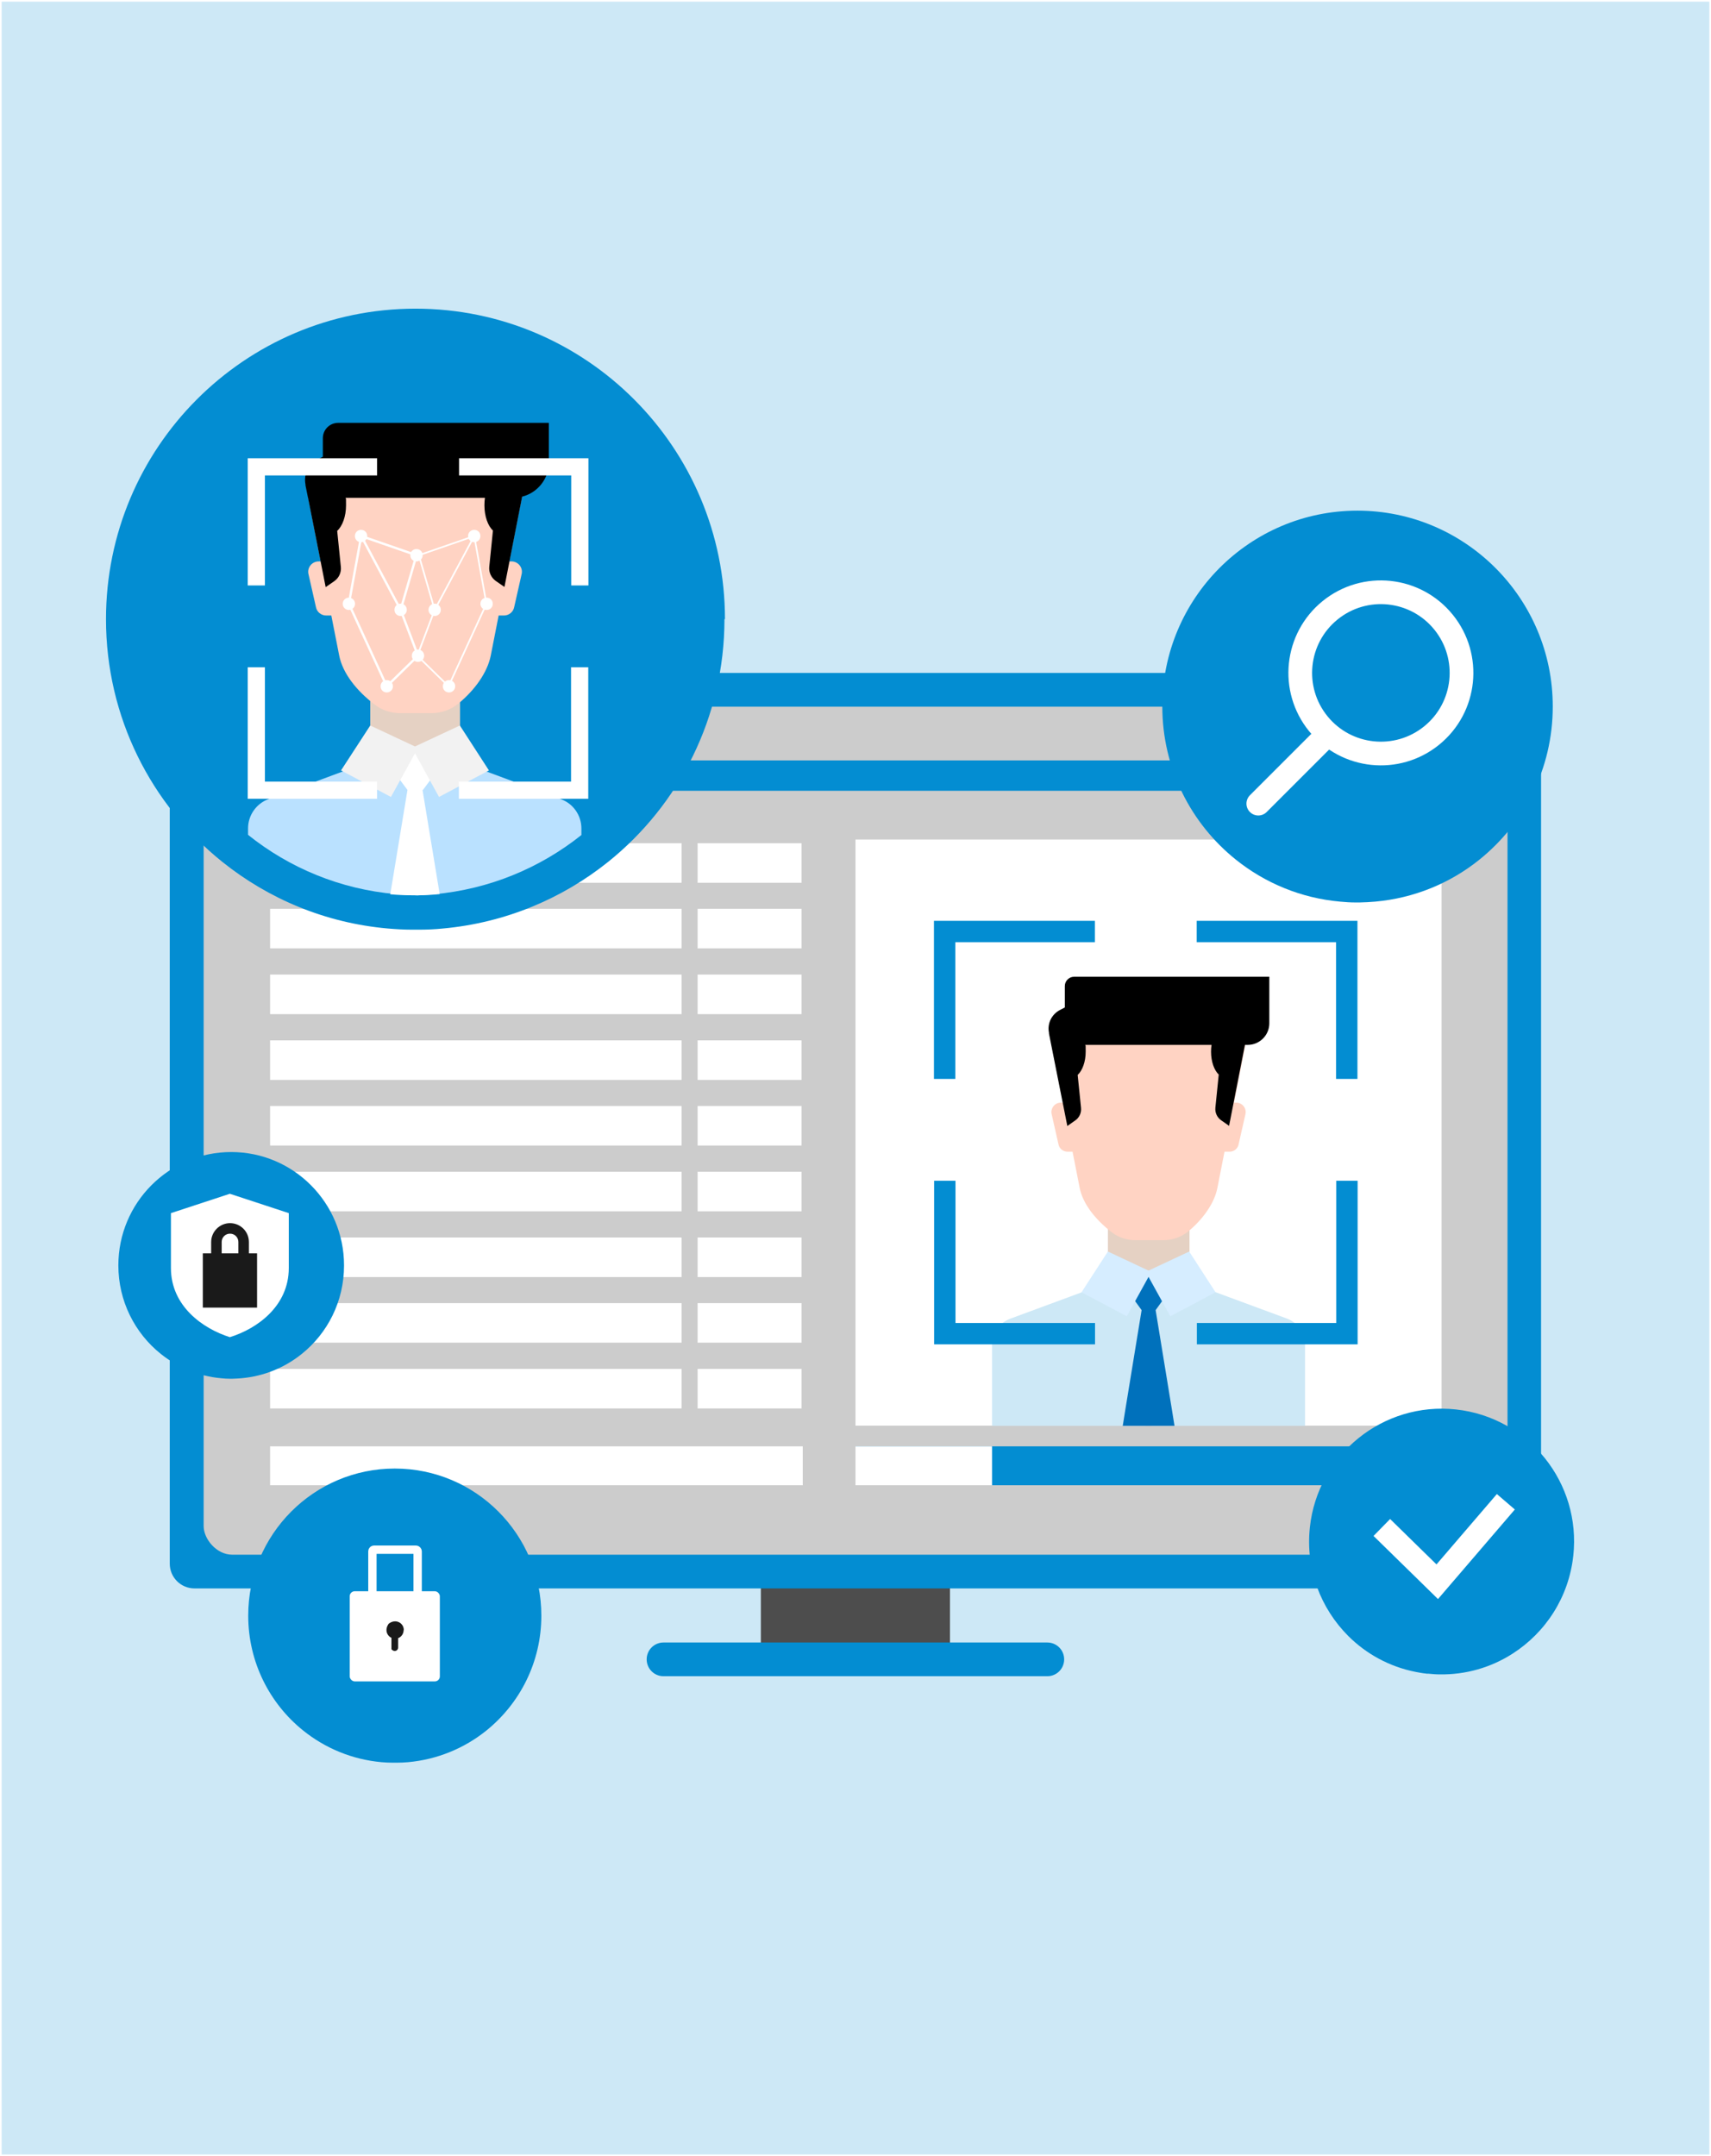 <?xml version="1.0" encoding="UTF-8"?>
<svg id="_Слой_2" data-name="Слой 2" xmlns="http://www.w3.org/2000/svg" viewBox="0 0 1025 1291.6">
  <rect x="0" y="0" width="1025" height="1291.6" fill="#333333" stroke="none"/>
  <defs>
    <style>
      .cls-1 {
        fill: #4d4d4d;
      }

      .cls-1, .cls-2, .cls-3, .cls-4, .cls-5, .cls-6, .cls-7, .cls-8, .cls-9, .cls-10, .cls-11, .cls-12, .cls-13 {
        stroke-width: 0px;
      }

      .cls-2 {
        fill: #0071bc;
      }

      .cls-3 {
        fill: #e5d1c3;
      }

      .cls-14, .cls-15, .cls-16, .cls-17, .cls-18, .cls-19 {
        stroke: #fff;
        stroke-miterlimit: 10;
      }

      .cls-14, .cls-15, .cls-17, .cls-18, .cls-19 {
        fill: none;
      }

      .cls-4, .cls-16 {
        fill: #cde8f6;
      }

      .cls-5 {
        fill: #038dd2;
      }

      .cls-7 {
        fill: #bae1ff;
      }

      .cls-8 {
        fill: #1a1a1a;
      }

      .cls-15 {
        stroke-width: 5px;
      }

      .cls-9 {
        fill: #ccc;
      }

      .cls-10 {
        fill: #fff;
      }

      .cls-17 {
        stroke-linecap: round;
      }

      .cls-17, .cls-19 {
        stroke-width: 14.2px;
      }

      .cls-11 {
        fill: #d6edff;
      }

      .cls-12 {
        fill: #ffd3c3;
      }

      .cls-18 {
        stroke-width: 1.4px;
      }

      .cls-13 {
        fill: #f2f2f2;
      }
    </style>
  </defs>
  <g id="_Слой_1-2" data-name="Слой 1">
    <rect class="cls-16" x=".5" y=".5" width="1024" height="1290.6"/>
  </g>
  <g id="_Слой_12" data-name="Слой 12">
    <g>
      <rect class="cls-1" x="455.8" y="916.9" width="113.3" height="77.2"/>
      <rect class="cls-5" x="238.3" y="266.6" width="548.4" height="821.5" rx="14.8" ry="14.8" transform="translate(1189.8 164.8) rotate(90)"/>
      <rect class="cls-9" x="122" y="423.3" width="781.1" height="508" rx="17.1" ry="17.1"/>
      <rect class="cls-10" x="512.5" y="502.9" width="351.1" height="351.1"/>
      <g>
        <path class="cls-4" d="M686.4,761.9v92.2h-92.1v-48.4c0-7.1,4.4-13.4,11-15.8l42.5-15.7,15.8-5,22.7-7.2Z"/>
        <path class="cls-4" d="M781.8,805.7v48.4h-92.1v-92.2l22.9,7.2,15.7,5,42.5,15.7c6.6,2.4,11,8.8,11,15.8Z"/>
        <rect class="cls-3" x="663.7" y="725.2" width="48.9" height="48.9"/>
        <path class="cls-12" d="M635.6,660.5h12.2v29.4h-8.2c-2.7,0-5-1.8-5.5-4.4l-4.1-18.1c-.8-3.5,1.9-6.9,5.5-6.9Z"/>
        <path class="cls-12" d="M688,594.1l-58.1,31.7,16.9,85.8c1.9,9.6,9.5,19.1,19.4,26.7,4,3,8.9,4.6,13.9,4.6h17c5.4,0,10.6-1.9,14.8-5.3,8.7-7.2,15.6-16.8,17.4-26l20.1-102.4-61.4-15.1Z"/>
        <path class="cls-12" d="M740.5,660.5h-12.2v29.4h8.2c2.7,0,5-1.8,5.5-4.4l4.1-18.1c.8-3.5-1.9-6.9-5.5-6.9Z"/>
        <path class="cls-6" d="M643.5,585.1c-3.1,0-5.6,2.5-5.6,5.6v12.8l-2.9,1.5c-5,2.6-7.7,8.1-6.6,13.6v.5c0,0,11,55.4,11,55.4l4.7-3.3c2.5-1.7,3.8-4.6,3.5-7.6l-2-19.7c2.8-2.6,4.8-7.8,4.8-13.9s-.1-2.8-.3-4.1h75.7c-.2,1.3-.3,2.7-.3,4.1,0,6,1.9,11.1,4.6,13.7l-2,19.8c-.3,3,1,5.9,3.5,7.6l4.7,3.3,9.5-48.5h1.7c7.1,0,12.9-5.8,12.9-12.9v-27.9h-117.1Z"/>
        <polygon class="cls-2" points="702 844.1 692.3 784.8 696.1 779.5 699.9 774.4 699.6 774.1 689.7 763.6 689.1 763 688.1 761.9 687 763 686.4 763.7 676.6 774.1 676.3 774.4 680 779.4 683.9 784.8 674.2 844.1 672.6 854.1 688.1 854.1 703.6 854.1 702 844.1"/>
        <polygon class="cls-11" points="647.9 774.1 663.7 749.7 689.7 761.9 675 788.5 647.9 774.1"/>
        <polygon class="cls-11" points="728.2 774.1 712.4 749.7 686.4 761.9 701.1 788.5 728.2 774.1"/>
      </g>
      <path class="cls-5" d="M572.4,707.3h-12.8v98h96.4v-12.8h-83.6v-85.2ZM559.5,551.6v94.7h12.8v-81.9h83.6v-12.8h-96.4ZM800.5,792.5h-83.5v12.8h96.3v-98h-12.8v85.2ZM716.9,551.6v12.8h83.5v81.9h12.8v-94.7h-96.3Z"/>
      <path class="cls-5" d="M627.4,983.9h-229.9c-5.6,0-10.1,4.5-10.1,10.1h0c0,5.6,4.5,10.1,10.1,10.1h229.9c5.6,0,10.1-4.5,10.1-10.1h0c0-5.6-4.5-10.1-10.1-10.1Z"/>
      <g>
        <rect class="cls-10" x="161.8" y="505.1" width="246.5" height="23.7"/>
        <rect class="cls-10" x="161.8" y="544.4" width="246.5" height="23.7"/>
        <rect class="cls-10" x="161.8" y="583.8" width="246.5" height="23.7"/>
        <rect class="cls-10" x="161.8" y="623.2" width="246.5" height="23.7"/>
        <rect class="cls-10" x="161.8" y="662.5" width="246.5" height="23.7"/>
        <rect class="cls-10" x="161.8" y="701.9" width="246.5" height="23.7"/>
        <rect class="cls-10" x="161.8" y="741.3" width="246.5" height="23.7"/>
        <rect class="cls-10" x="161.8" y="780.6" width="246.5" height="23.7"/>
        <rect class="cls-10" x="161.8" y="820" width="246.5" height="23.7"/>
        <rect class="cls-10" x="417.9" y="505.1" width="62.3" height="23.7"/>
        <rect class="cls-10" x="417.9" y="544.4" width="62.3" height="23.7"/>
        <rect class="cls-10" x="417.9" y="583.8" width="62.3" height="23.7"/>
        <rect class="cls-10" x="417.9" y="623.2" width="62.3" height="23.7"/>
        <rect class="cls-10" x="417.9" y="662.5" width="62.3" height="23.7"/>
        <rect class="cls-10" x="417.9" y="701.9" width="62.3" height="23.7"/>
        <rect class="cls-10" x="417.9" y="741.3" width="62.3" height="23.7"/>
        <rect class="cls-10" x="417.9" y="780.6" width="62.3" height="23.7"/>
        <rect class="cls-10" x="417.9" y="820" width="62.3" height="23.7"/>
      </g>
      <rect class="cls-5" x="512.5" y="866.4" width="351.1" height="23.3"/>
      <rect class="cls-10" x="512.5" y="866.4" width="81.8" height="23.3"/>
      <rect class="cls-10" x="161.8" y="866.4" width="319.1" height="23.3"/>
      <rect class="cls-5" x="146.1" y="455.5" width="59.9" height="18.2"/>
      <rect class="cls-5" x="803.7" y="455.5" width="59.9" height="18.2"/>
      <rect class="cls-5" x="265.3" y="455.5" width="447.2" height="18.2"/>
    </g>
    <g>
      <path class="cls-5" d="M324.3,967.8c0,27.9-12.9,52.7-33,68.9-13.1,10.5-29.2,17.3-46.9,18.9-2.3.2-4.6.3-7,.3-.3,0-.6,0-.9,0h0c-.3,0-.6,0-1,0-2.3,0-4.6-.1-6.9-.3-17.7-1.6-33.8-8.4-46.9-18.9-20.1-16.1-33-41-33-68.9,0-48.6,39.3-88.1,87.8-88.1s87.8,39.4,87.8,88.1Z"/>
      <g>
        <rect class="cls-10" x="209.5" y="953.2" width="54" height="54" rx="3" ry="3"/>
        <rect class="cls-15" x="223.1" y="928.3" width="27.1" height="48" rx="1" ry="1"/>
      </g>
      <path class="cls-8" d="M241.9,976.4c0-4.1-4.7-7-9-3.8,0,0,0,0,0,0-2.6,3.5-1.2,7.2,1.6,8.5v6.8c1.7,2.1,4,.8,4-.9v-5.7c1.9-.7,3.3-2.6,3.3-4.8Z"/>
    </g>
    <g>
      <path class="cls-5" d="M930.2,423.3c0,37.1-17.2,70.2-44,91.7-17.4,14-38.9,23-62.4,25.1-3.1.3-6.1.4-9.3.5-.4,0-.8,0-1.2,0h0c-.4,0-.8,0-1.3,0-3.1,0-6.1-.2-9.2-.5-23.5-2.1-45.1-11.2-62.5-25.2-26.8-21.5-44-54.6-44-91.7,0-64.8,52.4-117.3,116.9-117.3s117,52.5,117,117.3Z"/>
      <circle class="cls-19" cx="827.3" cy="403.3" r="48.3" transform="translate(-69.5 610.3) rotate(-39)"/>
      <line class="cls-17" x1="753.8" y1="481.4" x2="794.5" y2="440.7"/>
    </g>
    <g>
      <path class="cls-5" d="M206.1,758.1c0,21.5-9.9,40.6-25.4,53-10.1,8.1-22.5,13.3-36.1,14.5-1.8.2-3.5.2-5.4.3-.2,0-.5,0-.7,0h0c-.2,0-.5,0-.7,0-1.8,0-3.6-.1-5.3-.3-13.6-1.2-26.1-6.5-36.2-14.6-15.5-12.4-25.4-31.6-25.4-53,0-37.5,30.3-67.9,67.6-67.9s67.6,30.4,67.6,67.9Z"/>
      <path class="cls-10" d="M137.7,715.1l-35.3,11.6v32.9c0,22.8,19.1,36.3,35.3,41.4,16.2-5,35.3-18.5,35.3-41.4v-32.9l-35.3-11.6Z"/>
      <path class="cls-8" d="M149.1,750.8v-6.8c0-6.3-5.1-11.3-11.3-11.3s-11.3,5.1-11.3,11.3v6.8h-5v32.5h32.5v-32.5h-4.8ZM132.8,744c0-2.8,2.2-5,5-5s5,2.2,5,5v6.8h-10v-6.8Z"/>
    </g>
    <g>
      <path class="cls-5" d="M942.5,931.9c-2.7,25-16.7,46.1-36.4,58.7-12.8,8.2-27.9,12.7-43.9,12.4-2.1,0-4.2-.2-6.3-.4-.3,0-.6,0-.8,0h0c-.3,0-.6,0-.9-.1-2.1-.2-4.1-.6-6.2-1-15.7-3.1-29.6-10.8-40.3-21.5-16.5-16.5-25.7-40-23-65.1,4.7-43.7,43.9-75.3,87.5-70.6,43.6,4.7,75.1,44,70.3,87.7Z"/>
      <polyline class="cls-19" points="827.8 915 861 947.5 902.1 899.6"/>
    </g>
    <g>
      <path class="cls-5" d="M434,370.9c0,58.8-27.2,111.3-69.7,145.4-27.6,22.1-61.7,36.5-98.9,39.9-4.8.5-9.7.7-14.7.7-.6,0-1.3,0-1.9,0h0c-.7,0-1.3,0-2,0-4.9,0-9.7-.3-14.5-.7-37.3-3.3-71.4-17.7-99.1-39.9-42.5-34.1-69.7-86.6-69.7-145.4,0-102.7,83-186,185.4-186s185.4,83.3,185.4,186Z"/>
      <g>
        <path class="cls-7" d="M250,536.4h0c3.3-.2,6.6-.4,9.9-.7,33.3-3,63.7-15.8,88.4-35.5v-3.9c0-7.8-4.8-14.8-12.1-17.5l-46.8-17.4-17.3-5.5-22-7v-1l-1.6.5-1.6-.5v1l-21.9,6.9-17.4,5.5-46.8,17.4c-7.3,2.7-12.2,9.7-12.2,17.5v3.9c24.7,19.8,55.2,32.6,88.5,35.5,3.2.3,6.5.5,9.8.6"/>
        <rect class="cls-3" x="221.8" y="407.7" width="53.8" height="53.8"/>
        <path class="cls-12" d="M190.9,336.3h13.5v32.4h-9c-2.9,0-5.5-2-6.1-4.9l-4.5-19.9c-.9-3.9,2.1-7.6,6.1-7.6Z"/>
        <path class="cls-12" d="M248.6,263.2l-64,34.9,18.6,94.6c2.1,10.6,10.4,21.1,21.3,29.4,4.4,3.4,9.8,5.1,15.3,5.1h18.7c6,0,11.7-2.1,16.3-5.9,9.6-7.9,17.2-18.5,19.2-28.6l22.2-112.9-67.6-16.6Z"/>
        <path class="cls-12" d="M306.4,336.3h-13.5v32.4h9c2.9,0,5.5-2,6.1-4.9l4.5-19.9c.9-3.9-2.1-7.6-6.1-7.6Z"/>
        <path class="cls-6" d="M202.6,253.3c-5.1,0-9.2,4.1-9.2,9.2v11.1l-3.1,1.6c-5.5,2.8-8.5,8.9-7.3,15v.5c.1,0,12.1,61,12.1,61l5.2-3.6c2.7-1.9,4.2-5.1,3.9-8.4l-2.2-21.7c3.1-2.8,5.3-8.6,5.3-15.3s-.1-3.1-.3-4.5h83.5c-.2,1.4-.3,2.9-.3,4.5,0,6.6,2.1,12.3,5.1,15.1l-2.2,21.8c-.3,3.3,1.2,6.5,3.9,8.4l5.2,3.6,10.6-54.1c9.2-2.3,16-10.6,16-20.5v-23.7h-126Z"/>
        <path class="cls-10" d="M253.3,473.3l4.3-5.8,4.1-5.6-.4-.4-10.9-11.6-.6-.7-1.1-1.2-1.2,1.2-.7.7-10.8,11.5-.4.4,4.1,5.5,4.4,5.9-10.3,62.5c4.3.4,8.6.6,13,.6.6,0,1.2,0,1.8,0h0c.6,0,1.2,0,1.7,0,4.4,0,8.8-.3,13.1-.7l-10.3-62.5Z"/>
        <polygon class="cls-13" points="204.3 461.5 221.8 434.6 250.4 448 234.2 477.4 204.3 461.5"/>
        <polygon class="cls-13" points="292.9 461.5 275.5 434.6 246.8 448 263 477.4 292.9 461.5"/>
      </g>
      <path class="cls-10" d="M158.7,399.7h-10.3v78.8h77.5v-10.3h-67.2v-68.5ZM148.4,274.5v76.2h10.3v-65.9h67.2v-10.3h-77.5ZM342.1,468.2h-67.2v10.3h77.5v-78.8h-10.3v68.5ZM275,274.5v10.3h67.2v65.9h10.3v-76.2h-77.5Z"/>
      <path class="cls-10" d="M220,321.1c0,2-1.6,3.7-3.7,3.7s-3.7-1.6-3.7-3.7,1.6-3.7,3.7-3.7,3.7,1.6,3.7,3.7Z"/>
      <path class="cls-10" d="M253.2,332.6c0,2-1.6,3.7-3.7,3.7s-3.7-1.6-3.7-3.7,1.6-3.7,3.7-3.7,3.7,1.6,3.7,3.7Z"/>
      <circle class="cls-10" cx="209" cy="361.7" r="3.7"/>
      <path class="cls-10" d="M243.7,365.3c0,2-1.6,3.7-3.7,3.7s-3.7-1.6-3.7-3.7,1.6-3.7,3.7-3.7,3.7,1.6,3.7,3.7Z"/>
      <path class="cls-10" d="M235.4,411.1c0,2-1.6,3.7-3.7,3.7s-3.7-1.6-3.7-3.7,1.6-3.7,3.7-3.7,3.7,1.6,3.7,3.7Z"/>
      <path class="cls-10" d="M272.7,411.1c0,2-1.6,3.7-3.7,3.7s-3.7-1.6-3.7-3.7,1.6-3.7,3.7-3.7,3.7,1.6,3.7,3.7Z"/>
      <path class="cls-10" d="M254.1,392.8c0,2-1.6,3.7-3.7,3.7s-3.7-1.6-3.7-3.7,1.6-3.7,3.7-3.7,3.7,1.6,3.7,3.7Z"/>
      <polyline class="cls-18" points="216.4 321.1 249.5 332.6 240 365.3 250.4 392.8 231.7 411.1 209 361.7 216.4 321.1 240 365.3"/>
      <path class="cls-10" d="M280.4,321.1c0,2,1.6,3.7,3.7,3.7s3.7-1.6,3.7-3.7-1.6-3.7-3.7-3.7-3.7,1.6-3.7,3.7Z"/>
      <path class="cls-10" d="M287.8,361.7c0,2,1.6,3.7,3.7,3.7s3.7-1.6,3.7-3.7-1.6-3.7-3.7-3.7-3.7,1.6-3.7,3.7Z"/>
      <circle class="cls-10" cx="260.4" cy="365.3" r="3.7"/>
      <polyline class="cls-14" points="284.1 321.1 291.4 361.7 268.7 411.1 250 392.8 260.4 365.3 250.9 332.6 284.1 321.1 260.4 365.3"/>
    </g>
  </g>
</svg>